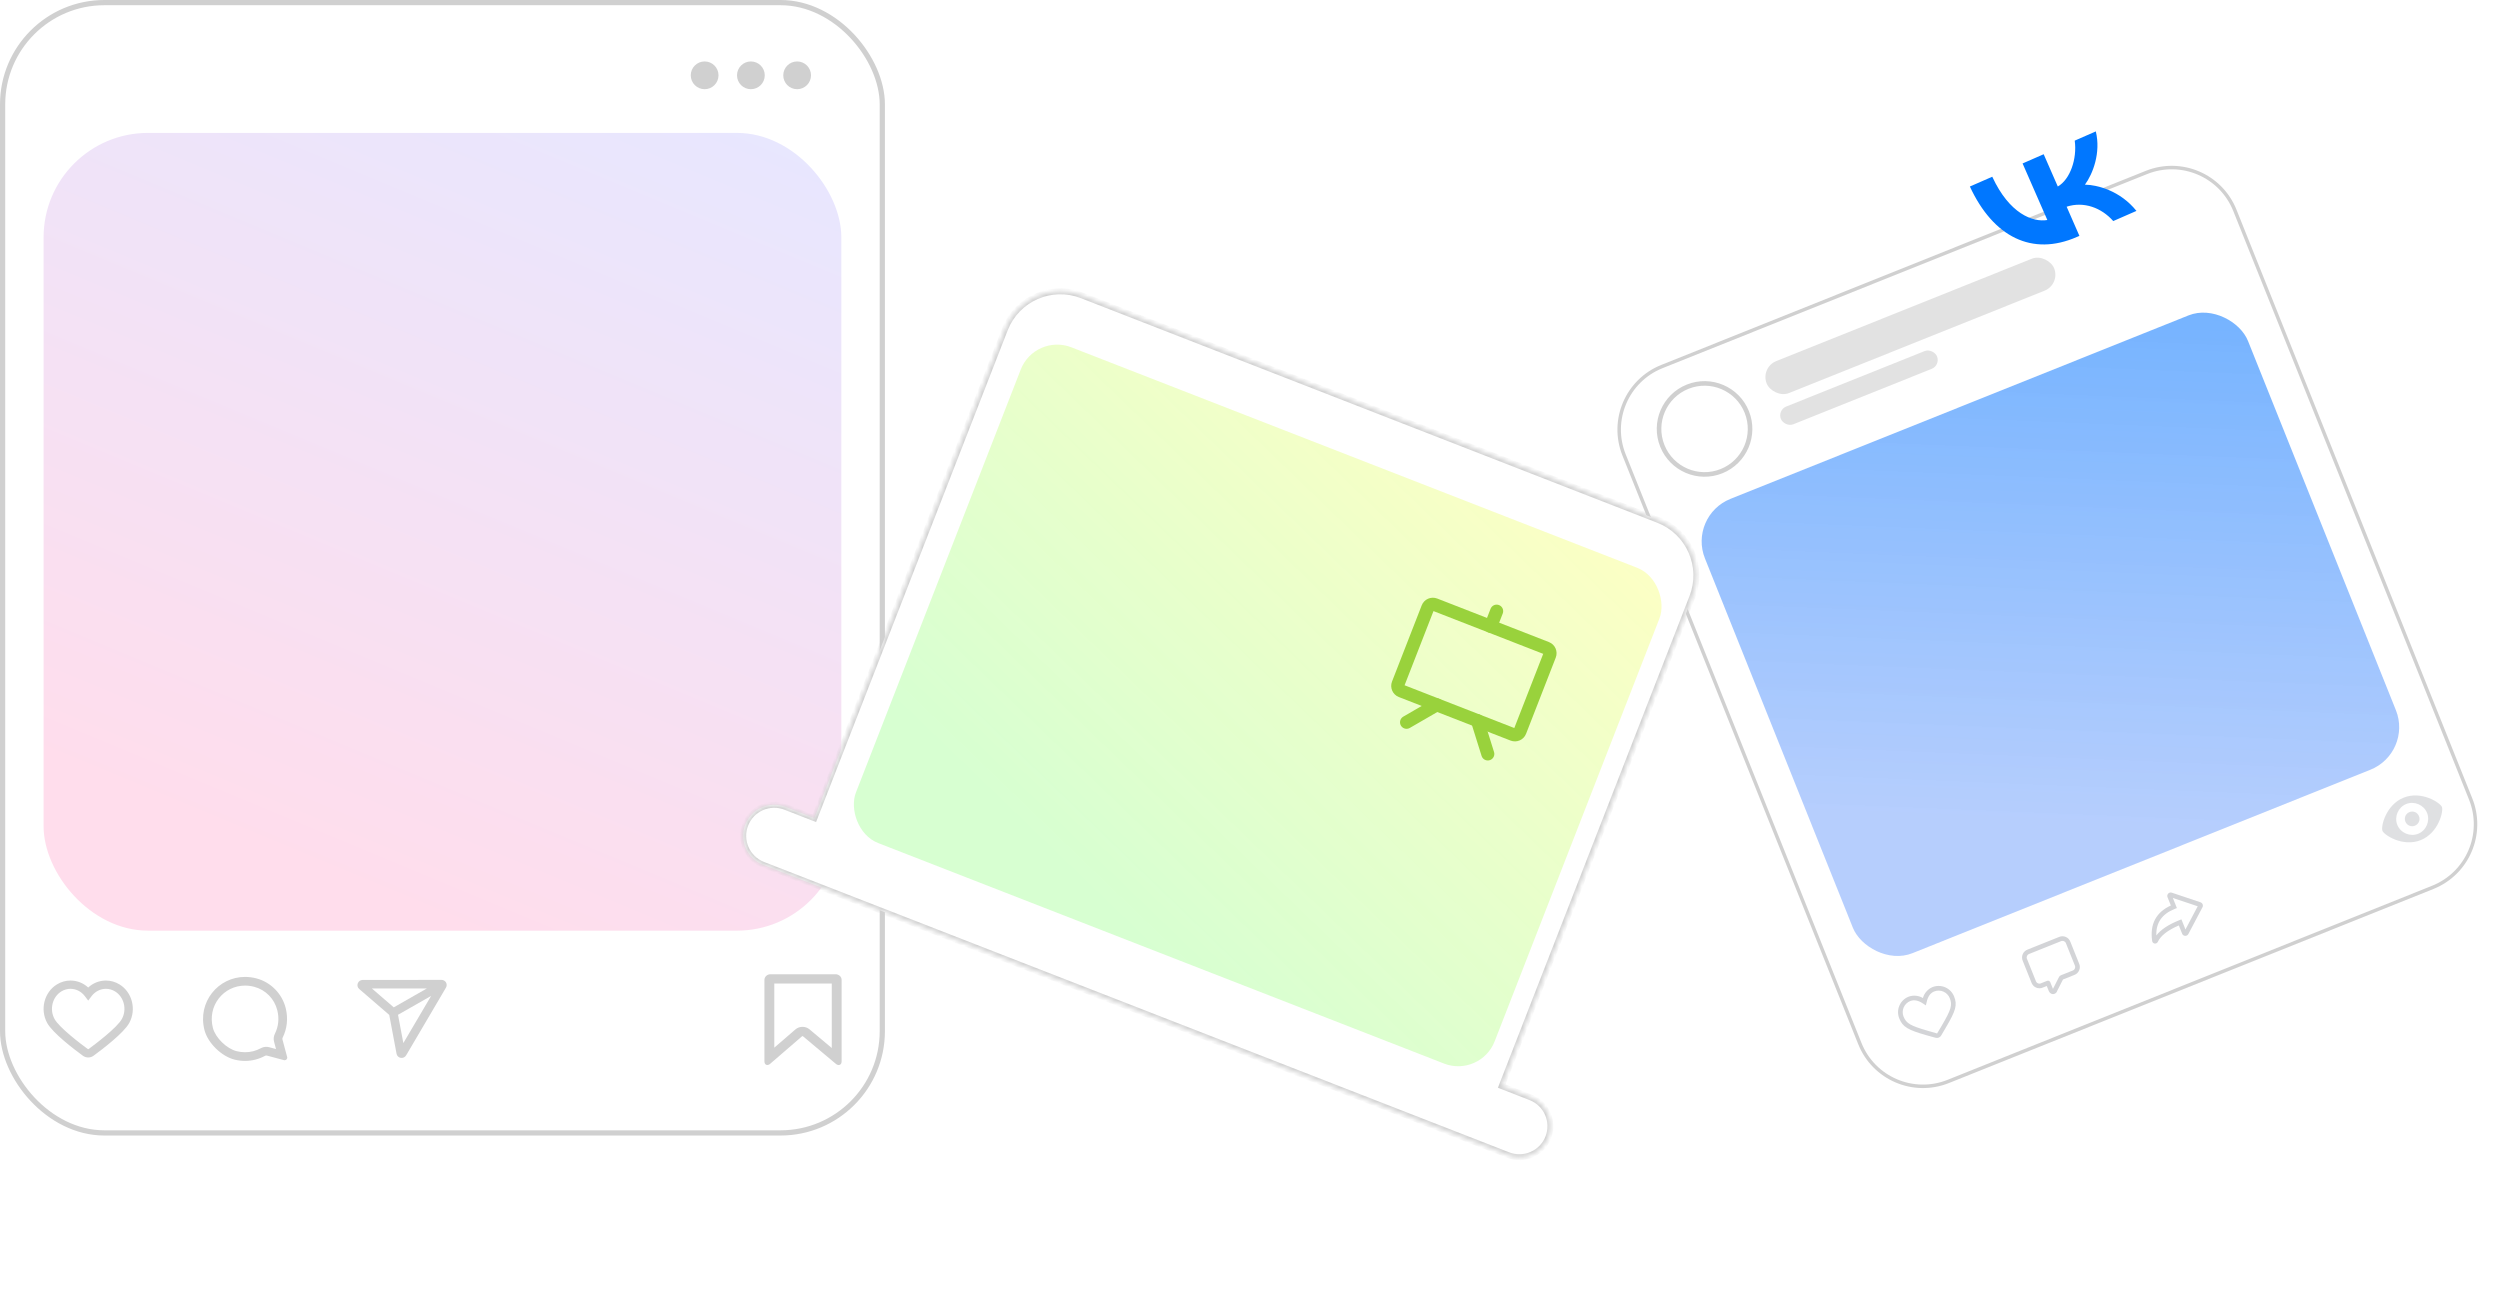 <?xml version="1.0" encoding="UTF-8"?> <svg xmlns="http://www.w3.org/2000/svg" width="546" height="287" viewBox="0 0 546 287" fill="none"><path d="M362.957 80.055L468.789 37.663C476.4 34.615 485.041 38.313 488.09 45.924L539.589 174.494C542.638 182.104 538.94 190.745 531.329 193.794L425.496 236.186C417.886 239.234 409.245 235.536 406.196 227.925L354.696 99.355C351.648 91.745 355.346 83.104 362.957 80.055Z" fill="white" stroke="#D0D0D0" stroke-width="0.761"></path><rect x="368.642" y="112.676" width="127.758" height="106.882" rx="10" transform="rotate(-21.829 368.642 112.676)" fill="url(#paint0_linear_156_462)"></rect><g opacity="0.7" clip-path="url(#clip0_156_462)"><path d="M422.055 215.584C422.95 215.23 423.949 215.245 424.832 215.626C425.716 216.006 426.413 216.722 426.771 217.615C427.522 219.49 427.147 220.732 424.961 224.436L423.955 226.156C423.835 226.362 423.649 226.522 423.427 226.611C423.205 226.699 422.961 226.712 422.731 226.646L420.819 226.12C416.656 224.934 415.544 224.288 414.793 222.413C414.435 221.52 414.445 220.521 414.822 219.636C415.198 218.75 415.91 218.05 416.802 217.688C417.316 217.494 417.867 217.419 418.415 217.468C418.962 217.517 419.491 217.689 419.963 217.97C420.11 217.441 420.374 216.951 420.737 216.538C421.099 216.125 421.55 215.799 422.055 215.584V215.584ZM417.181 218.634C416.54 218.895 416.029 219.399 415.758 220.036C415.488 220.673 415.481 221.392 415.738 222.034C416.332 223.515 417.239 224.03 421.106 225.145L423.021 225.695C423.033 225.698 423.045 225.697 423.056 225.693C423.068 225.688 423.077 225.68 423.084 225.67L424.098 223.971C426.128 220.5 426.429 219.501 425.833 218.015C425.708 217.694 425.521 217.4 425.282 217.152C425.043 216.904 424.758 216.705 424.442 216.567C424.126 216.429 423.786 216.354 423.442 216.348C423.097 216.342 422.755 216.403 422.434 216.529C421.615 216.857 421.043 217.623 420.786 218.854L420.607 219.578L419.993 219.171C418.942 218.465 418.011 218.301 417.181 218.634Z" fill="#C0C2C6"></path></g><g opacity="0.7" clip-path="url(#clip1_156_462)"><path d="M448.167 217.092C448.008 217.042 447.862 216.959 447.74 216.847C447.617 216.735 447.52 216.597 447.456 216.443L447.015 215.34L446.174 215.677C445.941 215.782 445.688 215.838 445.432 215.841C445.176 215.844 444.923 215.793 444.687 215.692C444.452 215.591 444.24 215.443 444.066 215.256C443.891 215.069 443.757 214.848 443.672 214.606L441.778 209.878C441.673 209.645 441.617 209.392 441.614 209.136C441.612 208.88 441.662 208.627 441.763 208.392C441.864 208.156 442.012 207.944 442.199 207.77C442.386 207.595 442.608 207.461 442.849 207.376L449.679 204.641C449.912 204.535 450.164 204.479 450.42 204.477C450.676 204.474 450.93 204.525 451.165 204.625C451.4 204.726 451.612 204.875 451.787 205.062C451.962 205.249 452.096 205.47 452.18 205.711L454.074 210.44C454.18 210.673 454.236 210.925 454.238 211.181C454.241 211.437 454.19 211.691 454.09 211.926C453.989 212.161 453.84 212.373 453.653 212.548C453.466 212.723 453.245 212.857 453.004 212.941L450.555 213.922L449.287 216.417C449.221 216.651 449.068 216.85 448.86 216.976C448.652 217.101 448.405 217.142 448.167 217.092V217.092ZM449.686 213.38C449.772 213.209 449.918 213.075 450.096 213.003L452.623 211.99C452.74 211.956 452.848 211.896 452.939 211.814C453.031 211.733 453.103 211.633 453.151 211.52C453.199 211.408 453.222 211.286 453.218 211.164C453.213 211.042 453.182 210.922 453.127 210.813L451.233 206.085C451.198 205.968 451.138 205.86 451.056 205.768C450.975 205.677 450.875 205.605 450.762 205.556C450.65 205.508 450.528 205.486 450.406 205.49C450.284 205.494 450.164 205.525 450.055 205.581L443.226 208.317C443.108 208.352 442.999 208.412 442.908 208.494C442.816 208.575 442.744 208.677 442.696 208.79C442.648 208.903 442.625 209.025 442.63 209.148C442.635 209.27 442.667 209.39 442.724 209.499L444.618 214.227C444.653 214.345 444.713 214.453 444.794 214.544C444.875 214.635 444.976 214.708 445.088 214.756C445.201 214.804 445.322 214.827 445.444 214.822C445.567 214.818 445.686 214.787 445.795 214.731L447.109 214.205C447.518 214.163 447.518 214.163 447.771 214.489L448.366 215.975L449.686 213.38Z" fill="#C0C2C6"></path></g><g opacity="0.7" clip-path="url(#clip2_156_462)"><path d="M474.113 197.761L473.383 195.938C473.331 195.806 473.318 195.662 473.345 195.523C473.372 195.384 473.438 195.255 473.536 195.152C473.633 195.049 473.758 194.976 473.895 194.942C474.033 194.907 474.177 194.912 474.312 194.956L480.608 197.068C480.796 197.131 480.951 197.266 481.039 197.443C481.127 197.621 481.141 197.826 481.078 198.013L481.031 198.124L477.934 203.998C477.867 204.123 477.766 204.227 477.642 204.296C477.519 204.366 477.378 204.399 477.237 204.392C477.095 204.385 476.958 204.338 476.843 204.256C476.727 204.174 476.637 204.06 476.583 203.929L475.857 202.117C473.422 203.159 471.884 204.373 471.265 205.706C471.206 205.832 471.107 205.935 470.984 206.001C470.861 206.067 470.72 206.091 470.582 206.07C470.444 206.05 470.316 205.985 470.217 205.887C470.118 205.788 470.054 205.66 470.034 205.522C469.499 201.859 470.875 199.235 474.113 197.761V197.761ZM474.549 196.111L475.433 198.318L474.96 198.507C472.176 199.623 470.852 201.524 470.945 204.298C471.927 203.02 473.601 201.917 475.949 200.976L476.422 200.787L477.306 202.993L479.978 197.93L474.549 196.111Z" fill="#C0C2C6"></path></g><circle cx="372.276" cy="93.679" r="9.938" transform="rotate(-21.829 372.276 93.679)" fill="white" stroke="#D0D0D0"></circle><rect x="384.442" y="80.261" width="67.636" height="7.515" rx="3.758" transform="rotate(-21.829 384.442 80.261)" fill="#E2E2E2"></rect><rect x="388.168" y="89.563" width="36.741" height="4.175" rx="2.088" transform="rotate(-21.829 388.168 89.563)" fill="#E2E2E2"></rect><g opacity="0.5" clip-path="url(#clip3_156_462)"><path d="M528.679 183.488C524.78 185.049 520.694 182.377 520.322 181.449C519.95 180.521 521.062 175.766 524.961 174.205C528.86 172.643 532.946 175.315 533.318 176.243C533.69 177.172 532.578 181.926 528.679 183.488ZM528.122 182.095C529.885 181.389 530.776 179.309 530.069 177.545C529.363 175.781 527.282 174.891 525.519 175.597C523.755 176.304 522.865 178.384 523.571 180.148C524.278 181.911 526.358 182.802 528.122 182.095ZM527.415 180.332C526.58 180.666 525.67 180.277 525.335 179.441C525 178.606 525.39 177.696 526.225 177.361C527.061 177.026 527.971 177.416 528.305 178.251C528.64 179.087 528.251 179.997 527.415 180.332Z" fill="#C0C2C6"></path></g><path d="M453.589 51.756C443.826 56.029 435.328 51.773 430.221 40.737L435.111 38.597C438.85 46.701 443.971 48.586 447.139 48.05L441.733 35.698L446.338 33.683L449.424 40.733C452.111 39.195 453.668 34.686 453.121 30.714L457.726 28.698C458.864 33.39 457.058 38.009 455.351 40.329C458.105 40.4 462.99 41.601 466.601 46.061L461.532 48.279C458.959 45.365 455.098 43.928 451.354 45.142L454.143 51.514L453.589 51.756Z" fill="#0077FF"></path><rect x="0.57" y="0.57" width="192.127" height="246.86" rx="22.233" fill="white" stroke="#D0D0D0" stroke-width="1.14"></rect><path fill-rule="evenodd" clip-rule="evenodd" d="M15.39 214.772C14.471 214.772 13.565 215.031 12.762 215.522C10.277 217.045 9.402 220.446 10.846 223.1C11.116 223.597 11.6 224.194 12.221 224.84C12.838 225.483 13.577 226.161 14.345 226.82C15.879 228.137 17.512 229.367 18.476 230.073L18.477 230.074C18.708 230.243 18.979 230.332 19.264 230.332C19.549 230.332 19.821 230.244 20.057 230.073C21.022 229.367 22.654 228.137 24.188 226.82C24.956 226.161 25.695 225.483 26.312 224.84C26.933 224.194 27.417 223.597 27.687 223.1C29.127 220.446 28.252 217.045 25.767 215.522C24.964 215.031 24.058 214.772 23.139 214.772C21.761 214.772 20.465 215.327 19.491 216.323L19.264 216.554L19.038 216.323C18.064 215.327 16.767 214.772 15.39 214.772ZM12.431 214.995C13.33 214.445 14.35 214.151 15.39 214.151C16.839 214.151 18.204 214.697 19.264 215.673C20.325 214.697 21.69 214.151 23.139 214.151C24.178 214.151 25.199 214.445 26.098 214.995C28.881 216.7 29.829 220.466 28.241 223.393C27.931 223.963 27.401 224.608 26.769 225.267C26.132 225.929 25.377 226.622 24.601 227.288C23.049 228.62 21.402 229.861 20.431 230.572L20.43 230.573C20.088 230.82 19.686 230.952 19.264 230.952C18.843 230.952 18.44 230.82 18.101 230.571C17.131 229.861 15.484 228.62 13.932 227.288C13.156 226.622 12.401 225.929 11.764 225.267C11.131 224.608 10.602 223.964 10.292 223.393M12.431 214.995C9.648 216.7 8.7 220.467 10.292 223.393ZM13.069 215.997C13.775 215.566 14.575 215.335 15.39 215.335C16.82 215.335 18.144 216.018 19.034 217.188L19.035 217.189L19.264 217.494L19.494 217.189L19.495 217.188C20.385 216.018 21.713 215.335 23.139 215.335C23.954 215.335 24.754 215.565 25.456 215.998C27.714 217.38 28.471 220.449 27.173 222.833C26.883 223.367 26.352 223.991 25.72 224.631C25.083 225.276 24.324 225.956 23.556 226.605C22.021 227.902 20.44 229.084 19.709 229.62L19.707 229.621C19.444 229.812 19.081 229.812 18.817 229.621L18.816 229.621C18.085 229.086 16.504 227.905 14.969 226.608C14.201 225.959 13.442 225.279 12.805 224.633C12.173 223.992 11.643 223.368 11.352 222.833M13.4 216.525C11.443 217.727 10.755 220.425 11.906 222.539C12.153 222.995 12.632 223.568 13.255 224.2C13.874 224.827 14.618 225.495 15.378 226.137C16.896 227.42 18.463 228.591 19.19 229.122C19.232 229.152 19.293 229.152 19.335 229.122C20.061 228.589 21.629 227.417 23.147 226.134C23.907 225.492 24.651 224.825 25.27 224.198C25.893 223.566 26.372 222.994 26.619 222.539C27.77 220.424 27.082 217.723 25.125 216.525L25.124 216.524C24.518 216.152 23.833 215.956 23.139 215.956C21.923 215.956 20.778 216.536 19.998 217.56C19.998 217.56 19.998 217.56 19.998 217.56L19.264 218.533L18.531 217.56C18.531 217.56 18.531 217.56 18.531 217.56C17.751 216.536 16.61 215.956 15.39 215.956C14.696 215.956 14.011 216.151 13.4 216.525ZM13.069 215.997L13.068 215.998ZM13.068 215.998C10.811 217.384 10.054 220.449 11.352 222.833Z" fill="#D0D0D0"></path><path d="M19.264 230.617C18.912 230.617 18.576 230.507 18.291 230.298C16.361 228.886 11.746 225.373 10.589 223.245C9.075 220.463 9.984 216.891 12.612 215.282C13.461 214.763 14.422 214.488 15.399 214.488C16.861 214.488 18.235 215.078 19.264 216.128C20.294 215.078 21.668 214.488 23.13 214.488C24.107 214.488 25.068 214.763 25.917 215.282C28.545 216.891 29.454 220.463 27.944 223.245C26.786 225.373 22.172 228.886 20.242 230.298C19.953 230.507 19.617 230.617 19.264 230.617ZM15.399 215.668C14.646 215.668 13.905 215.88 13.248 216.282C11.146 217.572 10.425 220.444 11.646 222.686C12.72 224.661 17.55 228.288 19.004 229.35C19.156 229.46 19.369 229.46 19.521 229.35C20.975 228.284 25.805 224.657 26.878 222.686C28.1 220.444 27.379 217.568 25.276 216.282C24.623 215.88 23.882 215.668 23.13 215.668C21.812 215.668 20.578 216.297 19.745 217.391L19.264 218.028L18.784 217.391C17.951 216.297 16.721 215.668 15.399 215.668Z" fill="#D0D0D0"></path><path fill-rule="evenodd" clip-rule="evenodd" d="M62.388 230.936L61.362 227.107C61.303 226.893 61.332 226.661 61.433 226.459C62.329 224.663 62.628 222.517 62.077 220.279C61.328 217.25 58.964 214.818 55.943 214.014C55.118 213.8 54.306 213.694 53.519 213.694C47.873 213.694 43.464 218.991 44.987 224.886C45.694 227.612 48.605 230.435 51.344 231.1C52.084 231.281 52.812 231.365 53.519 231.365C55.038 231.365 56.46 230.974 57.71 230.301C57.849 230.225 58.004 230.183 58.156 230.183C58.231 230.183 58.307 230.191 58.383 230.212L62.111 231.21C62.132 231.214 62.153 231.218 62.169 231.218C62.312 231.218 62.426 231.083 62.388 230.936ZM60.184 227.423L60.764 229.59L58.698 229.039C58.522 228.992 58.341 228.967 58.156 228.967C57.802 228.967 57.445 229.06 57.125 229.232C56.002 229.838 54.79 230.145 53.519 230.145C52.892 230.145 52.257 230.065 51.63 229.914C49.312 229.35 46.758 226.859 46.169 224.579C45.555 222.197 46.038 219.753 47.494 217.872C48.95 215.992 51.146 214.914 53.519 214.914C54.218 214.914 54.929 215.007 55.631 215.196C58.227 215.886 60.242 217.948 60.895 220.573C61.353 222.425 61.164 224.272 60.343 225.917C60.108 226.388 60.049 226.922 60.184 227.423Z" fill="#D0D0D0"></path><path fill-rule="evenodd" clip-rule="evenodd" d="M45.314 224.801C43.847 219.126 48.089 214.033 53.518 214.033C54.275 214.033 55.058 214.134 55.855 214.342C58.755 215.114 61.028 217.45 61.747 220.36C62.279 222.52 61.99 224.583 61.129 226.308C60.995 226.577 60.951 226.894 61.034 227.196C61.034 227.197 61.034 227.197 61.034 227.197L62.009 230.832L58.473 229.886C58.472 229.886 58.472 229.886 58.471 229.886C58.362 229.856 58.255 229.845 58.155 229.845C57.942 229.845 57.732 229.903 57.547 230.003C56.345 230.651 54.978 231.027 53.518 231.027C52.839 231.027 52.138 230.946 51.423 230.771L51.423 230.771C50.127 230.457 48.766 229.623 47.639 228.524C46.511 227.425 45.648 226.089 45.314 224.801ZM53.518 215.254C51.25 215.254 49.153 216.282 47.761 218.08C46.372 219.875 45.907 222.211 46.496 224.494C46.77 225.557 47.514 226.698 48.487 227.648C49.459 228.597 50.626 229.321 51.709 229.585C52.312 229.73 52.92 229.807 53.518 229.807C54.733 229.807 55.889 229.514 56.963 228.934C57.331 228.736 57.743 228.629 58.155 228.629C58.371 228.629 58.581 228.658 58.783 228.711L58.785 228.712L60.285 229.112L59.856 227.511C59.699 226.928 59.768 226.308 60.04 225.766C60.822 224.196 61.005 222.432 60.565 220.655C59.942 218.148 58.019 216.182 55.543 215.524L55.542 215.524C54.868 215.342 54.187 215.254 53.518 215.254Z" fill="#D0D0D0"></path><path fill-rule="evenodd" clip-rule="evenodd" d="M53.518 213.356C47.655 213.356 43.078 218.857 44.658 224.971C45.031 226.41 45.976 227.849 47.166 229.009C48.356 230.169 49.82 231.079 51.263 231.429C52.03 231.617 52.785 231.704 53.518 231.704C55.096 231.704 56.573 231.298 57.87 230.599L57.871 230.598C57.964 230.548 58.065 230.522 58.155 230.522C58.205 230.522 58.25 230.528 58.291 230.539L62.033 231.54L62.043 231.542L62.046 231.543C62.062 231.546 62.115 231.557 62.169 231.557C62.523 231.557 62.811 231.223 62.715 230.852L61.688 227.02L61.688 227.018C61.653 226.892 61.668 226.745 61.735 226.611C62.667 224.743 62.975 222.515 62.405 220.198C61.627 217.05 59.17 214.523 56.029 213.687L56.027 213.687C55.176 213.465 54.335 213.356 53.518 213.356ZM53.518 214.033C48.089 214.033 43.847 219.126 45.314 224.801C45.648 226.089 46.511 227.425 47.639 228.524C48.766 229.623 50.127 230.457 51.423 230.771L51.423 230.771C52.138 230.946 52.839 231.027 53.518 231.027C54.978 231.027 56.345 230.651 57.547 230.003C57.732 229.903 57.942 229.845 58.155 229.845C58.255 229.845 58.362 229.856 58.471 229.886L58.473 229.886L62.009 230.832L61.034 227.197L61.034 227.196C60.951 226.894 60.995 226.577 61.129 226.308C61.99 224.583 62.279 222.52 61.747 220.36C61.028 217.45 58.755 215.114 55.855 214.342C55.058 214.134 54.275 214.033 53.518 214.033Z" fill="#D0D0D0"></path><path fill-rule="evenodd" clip-rule="evenodd" d="M97.407 214.565C97.205 214.211 96.827 214.006 96.429 214.006L79.204 214.019C78.725 214.019 78.309 214.315 78.142 214.757L78.142 214.757C78.023 215.076 78.049 215.424 78.214 215.712L78.216 215.716L78.219 215.72C78.28 215.821 78.359 215.916 78.454 216L85.01 221.654L86.608 230.143L86.608 230.143C86.696 230.613 87.06 230.964 87.532 231.039C87.999 231.113 88.459 230.893 88.699 230.487L88.699 230.487L97.401 215.695L97.207 215.359C97.207 215.359 97.207 215.358 97.207 215.358L97.401 215.695C97.608 215.343 97.609 214.913 97.407 214.565ZM96.623 214.344L96.429 214.006L96.623 214.343C96.623 214.343 96.623 214.343 96.623 214.344ZM85.996 220.007L81.223 215.887H93.215L85.996 220.007ZM88.09 227.81L86.926 221.629L94.16 217.504L88.09 227.81Z" fill="#D0D0D0"></path><path d="M182.469 213.105H168.296C167.739 213.105 167.283 213.515 167.283 214.022V231.791C167.283 232.298 167.612 232.427 168.022 232.072L174.972 226.069C175.134 225.931 175.403 225.931 175.565 226.065L182.737 232.086C183.147 232.432 183.481 232.298 183.481 231.791V214.022C183.481 213.515 183.031 213.105 182.469 213.105ZM181.963 229.559L176.592 225.051C176.217 224.737 175.747 224.58 175.271 224.58C174.785 224.58 174.304 224.742 173.93 225.064L168.802 229.495V214.488H181.963V229.559Z" fill="#D0D0D0"></path><path fill-rule="evenodd" clip-rule="evenodd" d="M166.952 214.013C166.952 213.295 167.585 212.774 168.282 212.774H182.482C183.185 212.774 183.811 213.296 183.811 214.013V231.8C183.811 232.104 183.709 232.44 183.392 232.566C183.094 232.685 182.783 232.539 182.549 232.342C182.549 232.342 182.549 232.342 182.549 232.342L175.365 226.316C175.365 226.316 175.365 226.316 175.365 226.316C175.318 226.278 175.22 226.279 175.175 226.317C175.174 226.317 175.174 226.317 175.174 226.317L168.213 232.325C167.982 232.525 167.673 232.679 167.372 232.564C167.051 232.441 166.952 232.1 166.952 231.8V214.013ZM168.282 213.414C167.863 213.414 167.583 213.715 167.583 214.013V231.8C167.583 231.884 167.596 231.934 167.606 231.96C167.61 231.959 167.614 231.957 167.619 231.956C167.659 231.942 167.722 231.909 167.803 231.839L174.766 225.829L174.768 225.828C175.047 225.589 175.485 225.59 175.763 225.82L175.766 225.822L182.952 231.85C183.033 231.918 183.095 231.949 183.134 231.962C183.143 231.964 183.149 231.966 183.155 231.967C183.165 231.943 183.18 231.892 183.18 231.8V214.013C183.18 213.714 182.904 213.414 182.482 213.414H168.282ZM183.17 231.968C183.17 231.968 183.169 231.968 183.169 231.968ZM167.585 231.963C167.585 231.963 167.586 231.963 167.586 231.963ZM168.474 214.159H182.29V230.246L176.393 225.3C176.393 225.299 176.393 225.3 176.393 225.3C176.079 225.037 175.679 224.902 175.27 224.902C174.851 224.902 174.443 225.041 174.131 225.31L168.474 230.195V214.159ZM169.105 214.799V228.809L173.722 224.823C174.16 224.446 174.716 224.262 175.27 224.262C175.814 224.262 176.359 224.441 176.795 224.806L176.795 224.806L181.659 228.887V214.799H169.105Z" fill="#D0D0D0"></path><rect x="9.521" y="29.028" width="174.226" height="174.226" rx="22.803" fill="url(#paint1_linear_156_462)"></rect><path fill-rule="evenodd" clip-rule="evenodd" d="M156.923 16.45C156.923 18.124 155.566 19.481 153.893 19.481C152.219 19.481 150.862 18.124 150.862 16.45C150.862 14.777 152.219 13.42 153.893 13.42C155.566 13.42 156.923 14.777 156.923 16.45ZM167.024 16.45C167.024 18.124 165.667 19.481 163.993 19.481C162.32 19.481 160.963 18.124 160.963 16.45C160.963 14.777 162.32 13.42 163.993 13.42C165.667 13.42 167.024 14.777 167.024 16.45ZM174.094 19.481C175.768 19.481 177.125 18.124 177.125 16.45C177.125 14.777 175.768 13.42 174.094 13.42C172.421 13.42 171.064 14.777 171.064 16.45C171.064 18.124 172.421 19.481 174.094 19.481Z" fill="#D0D0D0"></path><g filter="url(#filter0_d_156_462)"><mask id="path-21-inside-1_156_462" fill="white"><path fill-rule="evenodd" clip-rule="evenodd" d="M236.307 30.513C229.618 27.907 222.082 31.216 219.476 37.905L177.862 144.695L171.551 142.236C168.066 140.878 164.14 142.603 162.782 146.088C161.424 149.573 163.148 153.499 166.633 154.857L185.014 162.02C185.028 162.025 185.042 162.031 185.056 162.036L310.954 211.096C310.968 211.101 310.982 211.107 310.996 211.112L329.376 218.274C332.862 219.632 336.788 217.908 338.146 214.423C339.504 210.938 337.78 207.011 334.294 205.653L327.984 203.194L369.598 96.404C372.204 89.715 368.895 82.179 362.205 79.573L236.307 30.513Z"></path></mask><path fill-rule="evenodd" clip-rule="evenodd" d="M236.307 30.513C229.618 27.907 222.082 31.216 219.476 37.905L177.862 144.695L171.551 142.236C168.066 140.878 164.14 142.603 162.782 146.088C161.424 149.573 163.148 153.499 166.633 154.857L185.014 162.02C185.028 162.025 185.042 162.031 185.056 162.036L310.954 211.096C310.968 211.101 310.982 211.107 310.996 211.112L329.376 218.274C332.862 219.632 336.788 217.908 338.146 214.423C339.504 210.938 337.78 207.011 334.294 205.653L327.984 203.194L369.598 96.404C372.204 89.715 368.895 82.179 362.205 79.573L236.307 30.513Z" fill="white"></path><path d="M236.307 30.513L236.071 31.119L236.307 30.513ZM177.862 144.695L177.626 145.301L178.232 145.537L178.468 144.931L177.862 144.695ZM171.551 142.236L171.315 142.842L171.551 142.236ZM166.633 154.857L166.869 154.252L166.633 154.857ZM185.014 162.02L185.252 161.415L185.25 161.414L185.014 162.02ZM310.996 211.112L311.232 210.506L311.23 210.506L310.996 211.112ZM334.294 205.653L334.53 205.048L334.294 205.653ZM327.984 203.194L327.378 202.958L327.142 203.564L327.748 203.8L327.984 203.194ZM362.205 79.573L362.441 78.967L362.205 79.573ZM220.081 38.141C222.557 31.787 229.716 28.643 236.071 31.119L236.543 29.908C229.519 27.171 221.607 30.646 218.87 37.669L220.081 38.141ZM178.468 144.931L220.081 38.141L218.87 37.669L177.256 144.459L178.468 144.931ZM171.315 142.842L177.626 145.301L178.098 144.09L171.787 141.631L171.315 142.842ZM163.388 146.324C164.615 143.173 168.165 141.614 171.315 142.842L171.787 141.631C167.968 140.142 163.665 142.032 162.176 145.852L163.388 146.324ZM166.869 154.252C163.719 153.024 162.16 149.474 163.388 146.324L162.176 145.852C160.688 149.671 162.578 153.974 166.397 155.463L166.869 154.252ZM185.25 161.414L166.869 154.252L166.397 155.463L184.778 162.625L185.25 161.414ZM185.292 161.43C185.279 161.425 185.265 161.42 185.252 161.415L184.776 162.625C184.79 162.63 184.805 162.636 184.82 162.642L185.292 161.43ZM311.19 210.49L185.292 161.43L184.82 162.642L310.718 211.701L311.19 210.49ZM311.23 210.506C311.217 210.5 311.203 210.495 311.19 210.49L310.718 211.701C310.733 211.707 310.748 211.713 310.762 211.718L311.23 210.506ZM329.612 217.669L311.232 210.506L310.76 211.717L329.14 218.88L329.612 217.669ZM337.54 214.187C336.312 217.338 332.763 218.896 329.612 217.669L329.14 218.88C332.96 220.368 337.263 218.478 338.751 214.659L337.54 214.187ZM334.058 206.259C337.209 207.487 338.768 211.036 337.54 214.187L338.751 214.659C340.24 210.839 338.35 206.536 334.53 205.048L334.058 206.259ZM327.748 203.8L334.058 206.259L334.53 205.048L328.22 202.589L327.748 203.8ZM368.992 96.168L327.378 202.958L328.59 203.43L370.203 96.64L368.992 96.168ZM361.969 80.178C368.324 82.655 371.468 89.814 368.992 96.168L370.203 96.64C372.94 89.617 369.465 81.704 362.441 78.967L361.969 80.178ZM236.071 31.119L361.969 80.178L362.441 78.967L236.543 29.908L236.071 31.119Z" fill="#D0D0D0" mask="url(#path-21-inside-1_156_462)"></path><rect x="226.032" y="38.751" width="149.711" height="116.204" rx="8.538" transform="rotate(21.29 226.032 38.751)" fill="url(#paint2_linear_156_462)"></rect><g clip-path="url(#clip4_156_462)"><path d="M337.773 107.558L313.371 98.049C312.758 97.81 312.068 98.113 311.83 98.726L305.346 115.363C305.108 115.976 305.411 116.666 306.023 116.905L330.425 126.414C331.038 126.652 331.728 126.349 331.966 125.737L338.45 109.099C338.688 108.487 338.385 107.796 337.773 107.558Z" stroke="#99D23C" stroke-width="2.851" stroke-linecap="round" stroke-linejoin="round"></path><path d="M322.66 123.388L324.936 130.662" stroke="#99D23C" stroke-width="2.851" stroke-linecap="round" stroke-linejoin="round"></path><path d="M313.787 119.93L307.189 123.747" stroke="#99D23C" stroke-width="2.851" stroke-linecap="round" stroke-linejoin="round"></path><path d="M325.572 102.803L326.868 99.476" stroke="#99D23C" stroke-width="2.851" stroke-linecap="round" stroke-linejoin="round"></path></g></g><defs><filter id="filter0_d_156_462" x="128.318" y="29.623" width="276.17" height="257.116" filterUnits="userSpaceOnUse" color-interpolation-filters="sRGB"><feFlood flood-opacity="0" result="BackgroundImageFix"></feFlood><feColorMatrix in="SourceAlpha" type="matrix" values="0 0 0 0 0 0 0 0 0 0 0 0 0 0 0 0 0 0 127 0" result="hardAlpha"></feColorMatrix><feOffset dy="34"></feOffset><feGaussianBlur stdDeviation="17"></feGaussianBlur><feComposite in2="hardAlpha" operator="out"></feComposite><feColorMatrix type="matrix" values="0 0 0 0 0 0 0 0 0 0 0 0 0 0 0 0 0 0 0.07 0"></feColorMatrix><feBlend mode="normal" in2="BackgroundImageFix" result="effect1_dropShadow_156_462"></feBlend><feBlend mode="normal" in="SourceGraphic" in2="effect1_dropShadow_156_462" result="shape"></feBlend></filter><linearGradient id="paint0_linear_156_462" x1="502.782" y1="110.093" x2="450.065" y2="227.44" gradientUnits="userSpaceOnUse"><stop stop-color="#70B1FF"></stop><stop offset="0.943" stop-color="#B0CAFD" stop-opacity="0.922"></stop></linearGradient><linearGradient id="paint1_linear_156_462" x1="171.37" y1="23.791" x2="96.633" y2="203.254" gradientUnits="userSpaceOnUse"><stop stop-color="#E7E7FF"></stop><stop offset="1" stop-color="#FFDDEC"></stop></linearGradient><linearGradient id="paint2_linear_156_462" x1="383.223" y1="35.943" x2="328.774" y2="166.578" gradientUnits="userSpaceOnUse"><stop stop-color="#FEFFC4"></stop><stop offset="1" stop-color="#D4FFCD" stop-opacity="0.922"></stop></linearGradient><clipPath id="clip0_156_462"><rect width="13.582" height="13.582" fill="white" transform="translate(412.514 217.638) rotate(-21.829)"></rect></clipPath><clipPath id="clip1_156_462"><rect width="13.582" height="13.582" fill="white" transform="translate(439.308 206.905) rotate(-21.829)"></rect></clipPath><clipPath id="clip2_156_462"><rect width="13.582" height="13.582" fill="white" transform="translate(466.1 196.173) rotate(-21.829)"></rect></clipPath><clipPath id="clip3_156_462"><rect width="14" height="10" fill="white" transform="translate(518.463 176.808) rotate(-21.829)"></rect></clipPath><clipPath id="clip4_156_462"><rect width="38.093" height="38.093" fill="white" transform="translate(310.418 89.232) rotate(21.29)"></rect></clipPath></defs></svg> 